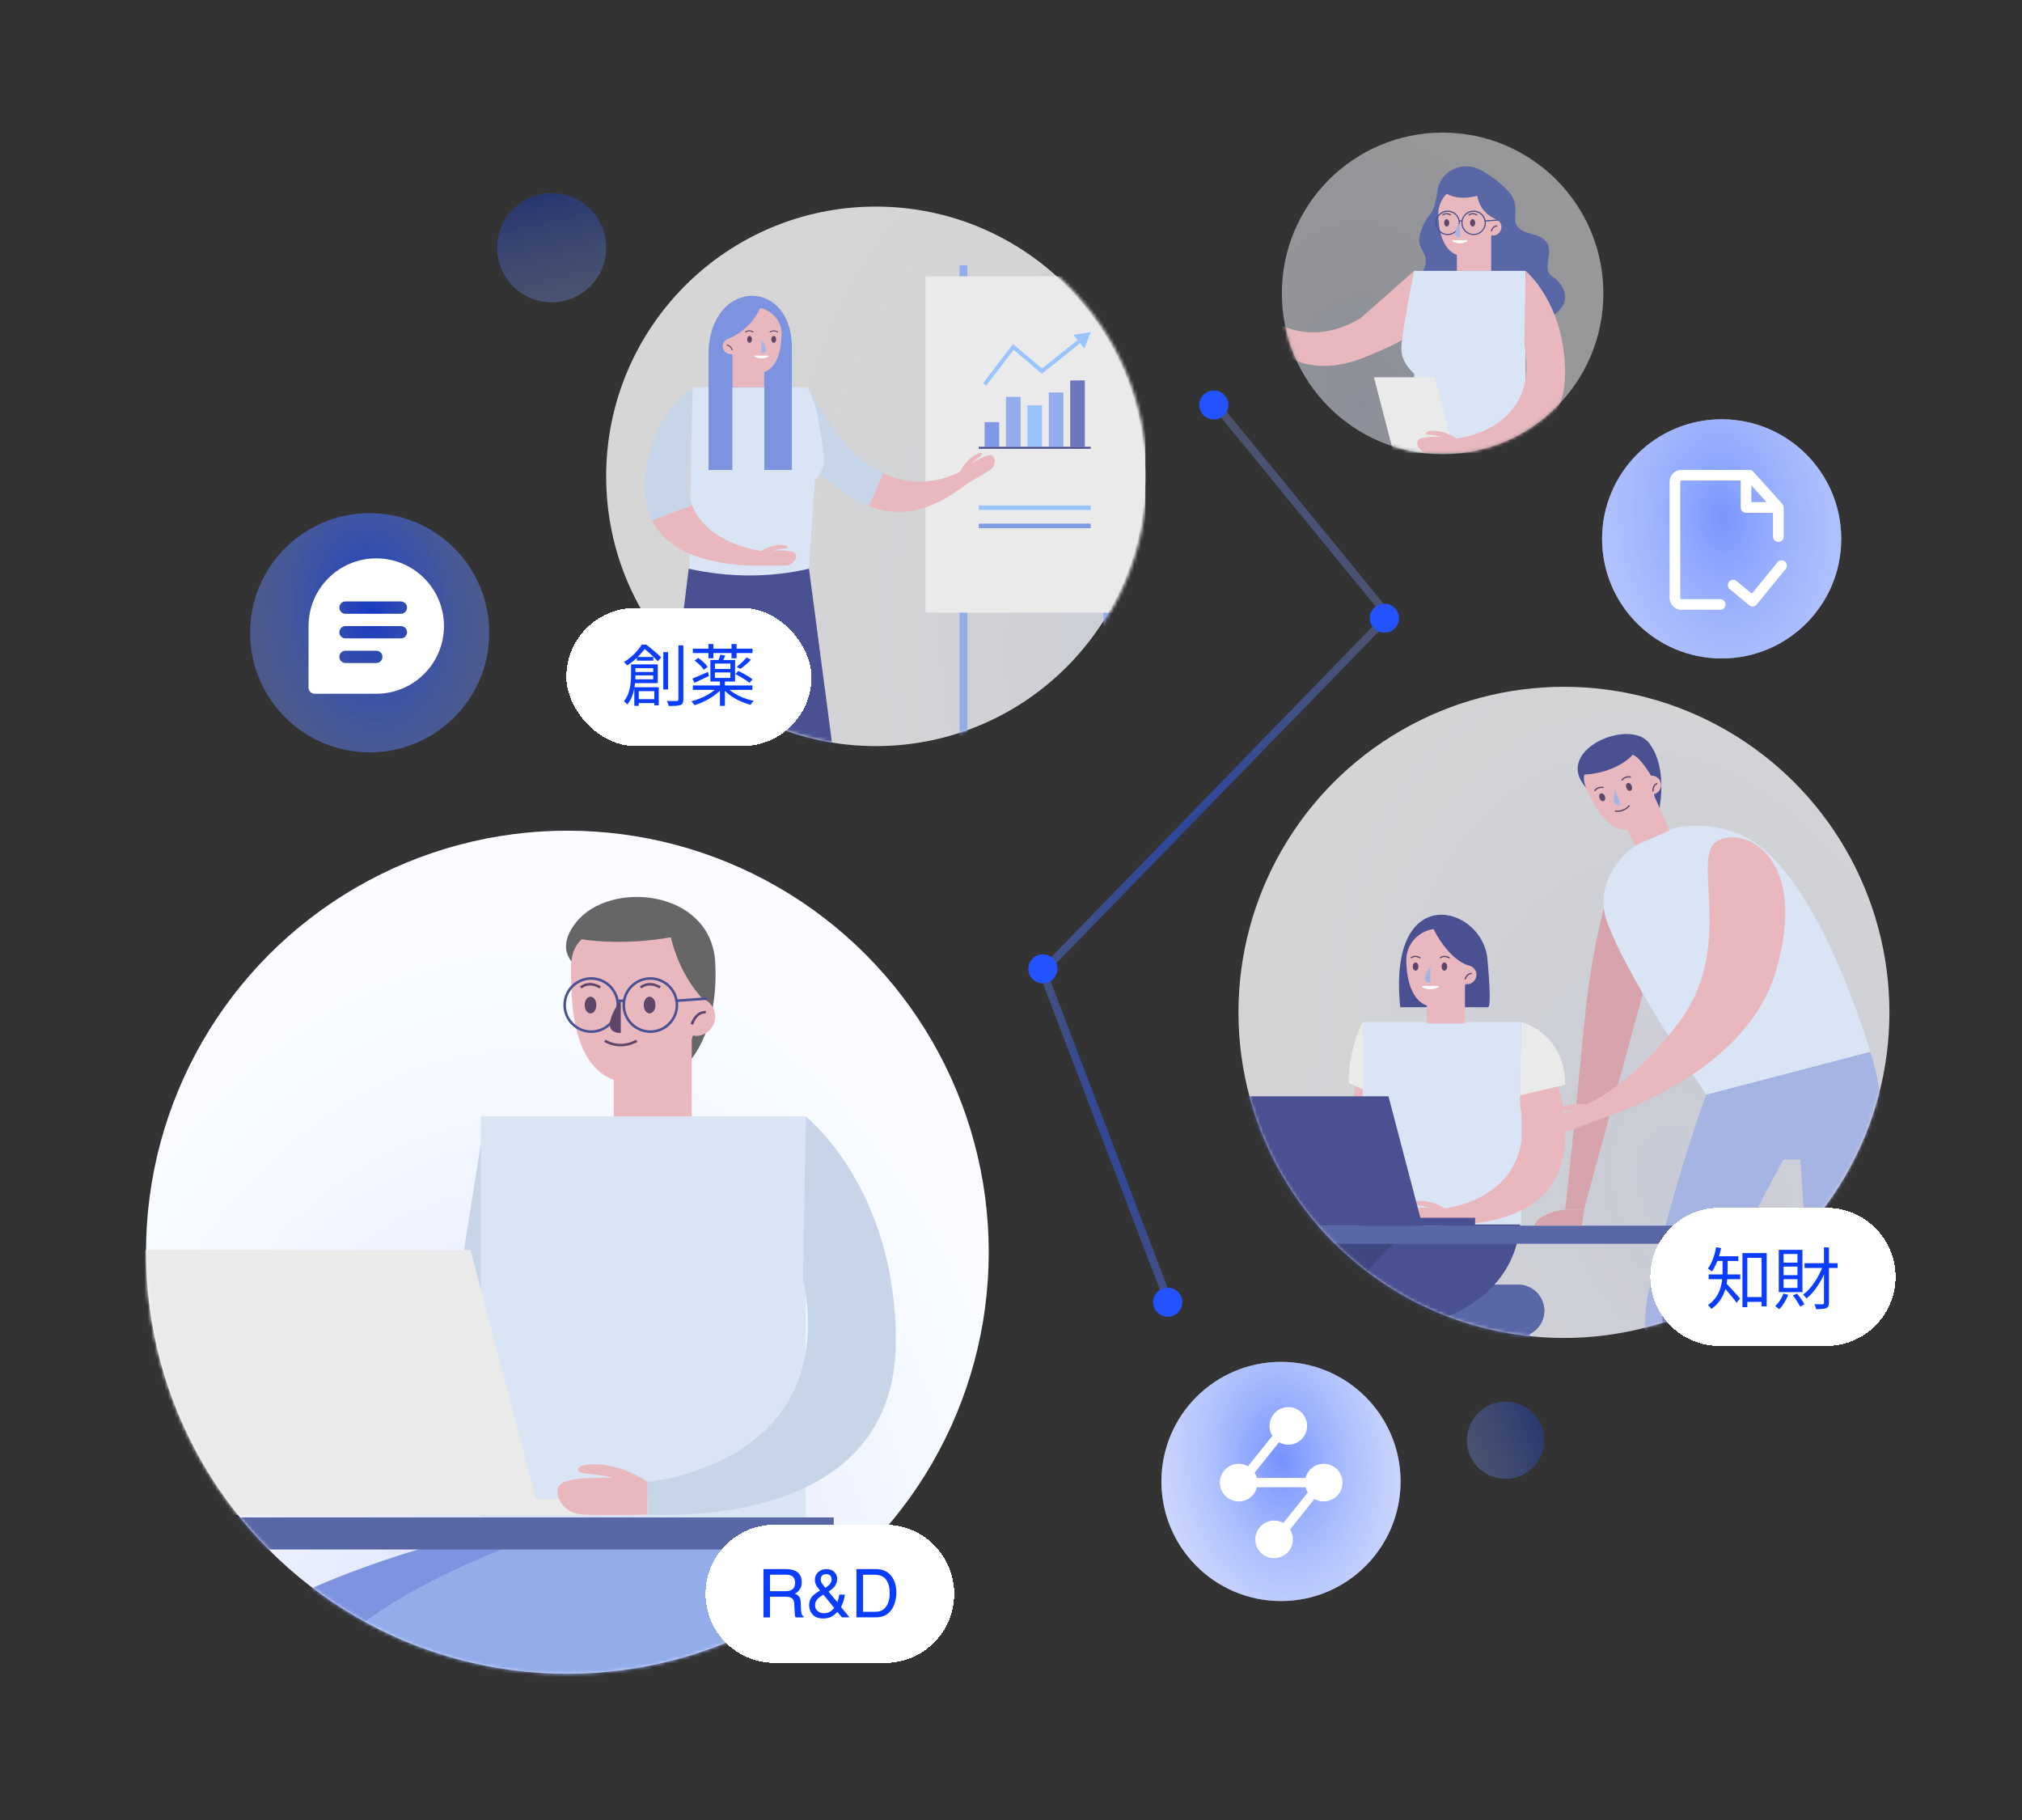 <?xml version="1.0" encoding="UTF-8"?><svg id="_图层_1" xmlns="http://www.w3.org/2000/svg" xmlns:xlink="http://www.w3.org/1999/xlink" viewBox="0 0 601 541"><rect x="0" y="0" width="601" height="541" fill="#333333" stroke="none"/><defs><style>.cls-1,.cls-2,.cls-3,.cls-4,.cls-5,.cls-6,.cls-7,.cls-8,.cls-9,.cls-10,.cls-11{fill:none;}.cls-12{mask:url(#mask);}.cls-13{fill:url(#_未命名的渐变_5);}.cls-14{fill:url(#_未命名的渐变_4);}.cls-15{fill:url(#_未命名的渐变_6);}.cls-16{fill:url(#_未命名的渐变_2);fill-opacity:.38;}.cls-17{fill:url(#_未命名的渐变_7);fill-opacity:.5;}.cls-18{fill:url(#_未命名的渐变_11);fill-opacity:.3;}.cls-19{fill:url(#_未命名的渐变_10);fill-opacity:.68;}.cls-20{fill:#eaeaea;}.cls-21{fill:url(#_未命名的渐变_8);}.cls-21,.cls-22{fill-opacity:.2;}.cls-22{fill:url(#_未命名的渐变_3);}.cls-2,.cls-3,.cls-23,.cls-24,.cls-25{stroke-linecap:round;}.cls-2,.cls-3,.cls-5,.cls-6,.cls-7,.cls-8,.cls-9,.cls-10,.cls-11{stroke-miterlimit:10;}.cls-2,.cls-3,.cls-9,.cls-11{stroke:#495193;}.cls-2,.cls-24,.cls-7,.cls-11{stroke-width:.35px;}.cls-26{fill:#3e477f;}.cls-27{fill:rgba(35,82,255,.14);}.cls-28{fill:#0a3dff;}.cls-3,.cls-5,.cls-9{stroke-width:.76px;}.cls-29{fill:rgba(35,82,255,.31);}.cls-30{fill:rgba(35,82,255,.29);}.cls-31{fill:#2352ff;}.cls-32{fill:#d9d9d9;}.cls-33{fill:#9ac5fc;}.cls-23,.cls-24,.cls-25{stroke:#fff;stroke-linejoin:round;}.cls-23,.cls-24,.cls-25,.cls-34{fill:#fff;}.cls-23,.cls-8{stroke-width:.3px;}.cls-25,.cls-6{stroke-width:.38px;}.cls-35{fill:#8099e3;}.cls-36{fill:#a6b4e4;}.cls-37{mask:url(#mask-2);}.cls-38{mask:url(#mask-3);}.cls-39{mask:url(#mask-1);}.cls-4{stroke:url(#_未命名的渐变_9);stroke-width:2.36px;}.cls-40{fill:#e9b8bf;}.cls-41{fill:#4970fd;}.cls-42{fill:#666;}.cls-43{fill:#d7a4ae;}.cls-44{fill:#c6d6e8;}.cls-45{fill:#6e76ba;}.cls-46{fill:url(#_未命名的渐变);fill-opacity:.17;}.cls-47{opacity:.8;}.cls-48{opacity:.7;}.cls-49{opacity:.5;}.cls-50{opacity:.3;}.cls-5,.cls-6,.cls-7,.cls-8{stroke:#5d4669;}.cls-51{fill:#7d93e0;}.cls-52{fill:#495193;}.cls-53{fill:#93acea;}.cls-54{fill:#5d4669;}.cls-55{fill:#d9e5f5;}.cls-10{stroke:#9ac5fc;stroke-width:1.19px;}.cls-56{fill:#5a67a7;}</style><radialGradient id="_未命名的渐变" cx="-407.8" cy="623.27" fx="-407.8" fy="623.27" r="1" gradientTransform="translate(121256.03 -67213.55) rotate(-80.64) scale(253.92 -174.04) skewX(6.14)" gradientUnits="userSpaceOnUse"><stop offset="0" stop-color="#0a3dff"/><stop offset="1" stop-color="#cee7ff" stop-opacity=".57"/></radialGradient><radialGradient id="_未命名的渐变_2" cx="-407.8" cy="623.27" fx="-407.8" fy="623.27" r="1" gradientTransform="translate(121256.03 -67213.55) rotate(-80.64) scale(253.92 -174.04) skewX(6.14)" gradientUnits="userSpaceOnUse"><stop offset="0" stop-color="#cee7ff" stop-opacity=".57"/><stop offset="1" stop-color="#0a3dff"/></radialGradient><mask id="mask" x="9.41" y="246.88" width="284.48" height="413.45" maskUnits="userSpaceOnUse"><g id="mask0_1318_520"><ellipse class="cls-34" cx="168.64" cy="372.15" rx="125.24" ry="125.27"/><ellipse class="cls-16" cx="168.64" cy="372.15" rx="125.24" ry="125.27"/><ellipse class="cls-1" cx="168.64" cy="372.15" rx="125.24" ry="125.27"/></g></mask><radialGradient id="_未命名的渐变_3" cx="-408.09" cy="624.71" fx="-408.09" fy="624.71" r="1" gradientTransform="translate(242823.07 -232012.71) rotate(-95.24) scale(613.42 -420.45) skewX(6.14)" gradientUnits="userSpaceOnUse"><stop offset="0" stop-color="#0a3dff" stop-opacity=".36"/><stop offset=".41" stop-color="#f1f6ef" stop-opacity="0"/></radialGradient><mask id="mask-1" x="180.65" y="61.4" width="160.31" height="238.04" maskUnits="userSpaceOnUse"><g id="mask1_1318_520"><ellipse class="cls-34" cx="260.81" cy="141.57" rx="80.15" ry="80.17"/></g></mask><linearGradient id="_未命名的渐变_4" x1="160.46" y1="484.41" x2="170.74" y2="439.39" gradientTransform="translate(0 542.66) scale(1 -1)" gradientUnits="userSpaceOnUse"><stop offset="0" stop-color="#0a3dff"/><stop offset="1" stop-color="#cee7ff" stop-opacity=".57"/></linearGradient><linearGradient id="_未命名的渐变_5" x1="117.58" y1="617.44" x2="131.54" y2="583.75" gradientTransform="translate(-158.13 305.57) rotate(90) scale(1 -1)" gradientUnits="userSpaceOnUse"><stop offset="0" stop-color="#0a3dff"/><stop offset="1" stop-color="#cee7ff" stop-opacity=".57"/></linearGradient><radialGradient id="_未命名的渐变_6" cx="-408.05" cy="623.21" fx="-408.05" fy="623.21" r="1" gradientTransform="translate(105509.7 -81050.9) rotate(-89.02) scale(243.46 -166.87) skewX(6.14)" gradientUnits="userSpaceOnUse"><stop offset="0" stop-color="#0a3dff"/><stop offset=".41" stop-color="#f1f6ef" stop-opacity="0"/></radialGradient><radialGradient id="_未命名的渐变_7" cx="-408.05" cy="623.21" fx="-408.05" fy="623.21" r="1" gradientTransform="translate(105911.54 -81078.79) rotate(-89.02) scale(243.46 -166.87) skewX(6.14)" gradientUnits="userSpaceOnUse"><stop offset="0" stop-color="#0a3dff" stop-opacity=".74"/><stop offset=".41" stop-color="#f1f6ef" stop-opacity="0"/></radialGradient><radialGradient id="_未命名的渐变_8" cx="-408.04" cy="624.85" fx="-408.04" fy="624.85" r="1" gradientTransform="translate(308630.37 -253314.23) rotate(-90.95) scale(729.19 -499.8) skewX(6.14)" gradientUnits="userSpaceOnUse"><stop offset="0" stop-color="#0a3dff" stop-opacity=".36"/><stop offset=".41" stop-color="#f1f6ef" stop-opacity="0"/></radialGradient><mask id="mask-2" x="318.9" y="204.12" width="242.57" height="261.53" maskUnits="userSpaceOnUse"><g id="mask2_1318_520"><ellipse class="cls-32" cx="464.73" cy="300.88" rx="96.74" ry="96.76"/></g></mask><radialGradient id="_未命名的渐变_9" cx="-407.59" cy="622.53" fx="-407.59" fy="622.53" r="1" gradientTransform="translate(114642.23 -112560.6) rotate(-75.56) scale(410.35 -132.59) skewX(6.58)" gradientUnits="userSpaceOnUse"><stop offset="0" stop-color="#0a3dff" stop-opacity=".6"/><stop offset=".8" stop-color="#f1f6ef" stop-opacity="0"/></radialGradient><radialGradient id="_未命名的渐变_10" cx="-408.05" cy="623.21" fx="-408.05" fy="623.21" r="1" gradientTransform="translate(105780.57 -80798.65) rotate(-89.02) scale(243.46 -166.87) skewX(6.14)" gradientUnits="userSpaceOnUse"><stop offset="0" stop-color="#0a3dff" stop-opacity=".74"/><stop offset=".41" stop-color="#f1f6ef" stop-opacity="0"/></radialGradient><radialGradient id="_未命名的渐变_11" cx="-407.93" cy="623.97" fx="-407.93" fy="623.97" r="1" gradientTransform="translate(165222.61 -104837.89) rotate(-83.94) scale(357.31 -244.91) skewX(6.14)" gradientUnits="userSpaceOnUse"><stop offset="0" stop-color="#0a3dff" stop-opacity=".36"/><stop offset=".41" stop-color="#f1f6ef" stop-opacity="0"/></radialGradient><mask id="mask-3" x="369.45" y="39.41" width="107.12" height="95.58" maskUnits="userSpaceOnUse"><g id="mask3_1318_520"><ellipse class="cls-34" cx="428.79" cy="87.2" rx="47.78" ry="47.79"/></g></mask></defs><ellipse class="cls-34" cx="168.64" cy="372.15" rx="125.24" ry="125.27"/><ellipse class="cls-46" cx="168.64" cy="372.15" rx="125.24" ry="125.27"/><g class="cls-12"><path class="cls-42" d="M204.07,316.33s9.67-8.53,8.52-30.25c-1.15-21.72-31.2-24.66-41.29-12.04-10.08,12.62,7.95,17.41,7.95,17.41,0,0,27.14.84,24.82,24.88Z"/><path class="cls-56" d="M140.95,522.28h84.49c8.73,0,15.87-7.14,15.87-15.87s-7.14-15.87-15.87-15.87h-84.49c-8.73,0-15.87,7.14-15.87,15.87s7.14,15.87,15.87,15.87Z"/><path class="cls-51" d="M144.76,455.14s-70.58,14.61-95.73,47.06c-25.15,32.46-6.49,151.74-6.49,151.74h11.36l26.77-133.88s123.31-6.49,128.17-64.92h-64.09Z"/><path class="cls-53" d="M164.06,455.14s-77.88,23.53-79.5,61.67c-1.62,38.14,104.65,120.09,104.65,120.09l8.92-8.93-68.96-104.67s111.14-23.53,110.33-68.16h-75.44Z"/><path class="cls-44" d="M143.85,334.17l-5.27,32.96c-1.4,8.75-1.99,17.61-2.71,26.45-3.85,47.76-54.47,44.27-54.47,44.27l-1.36,9.55c27.93,5.59,73.85,5.92,80.52-40.69,6.66-46.61-16.71-72.54-16.71-72.54Z"/><path class="cls-55" d="M239.51,331.8h-96.6v123.34h96.6v-123.34Z"/><path class="cls-44" d="M239.51,331.8l-.82,48.24c11.24,55.43-46.24,60.37-46.24,60.37v9.79c28.39.88,73.82-6.14,73.82-51.74s-26.76-66.65-26.76-66.65Z"/><path class="cls-56" d="M9.41,460.51h238.4v-9.54H9.41v9.54Z"/><path class="cls-45" d="M237.74,660.33h8.94v-200.44h-8.94v200.44Z"/><path class="cls-20" d="M39.75,450.27h152.87v-4.8H39.75v4.8Z"/><path class="cls-20" d="M18.01,371.48h121.84l20.69,78.79H38.71l-20.7-78.79Z"/><path class="cls-40" d="M205.61,331.8h-23.18v-42.42l23.18,3.39v39.02Z"/><path class="cls-40" d="M172.93,279.13c3.6.71,14.56,1.58,26.46-.58,2.81,11.8,9.39,18.2,9.39,18.2,2.21.8,3.8,2.88,3.8,5.36,0,3.18-2.58,5.76-5.76,5.76-.29,0-.53-.12-.8-.16-3.02,7.96-8.33,14.21-17.69,14.21-14.54,0-18.14-15.02-18.49-28.24-.15-5.76-.87-10.95,3.09-14.55Z"/><path class="cls-54" d="M194.82,298.7c0,1.37-.78,2.49-1.74,2.49s-1.74-1.12-1.74-2.49.78-2.49,1.74-2.49,1.74,1.12,1.74,2.49Z"/><path class="cls-54" d="M177.26,298.7c0,1.37-.78,2.49-1.74,2.49s-1.74-1.12-1.74-2.49.78-2.49,1.74-2.49,1.74,1.12,1.74,2.49Z"/><path class="cls-5" d="M189.26,309.31s-4.47,2.9-9.49,0"/><path class="cls-5" d="M196.2,293.48s-2.96-2.17-5.79,0"/><path class="cls-5" d="M178.41,293.48s-2.96-2.17-5.79,0"/><path class="cls-5" d="M209.8,300.84s-2.74-.48-4.16,3.58"/><path class="cls-9" d="M167.83,298.7c0,4.36,3.54,7.9,7.9,7.9s7.9-3.54,7.9-7.9-3.54-7.9-7.9-7.9c-4.37,0-7.9,3.54-7.9,7.9Z"/><path class="cls-9" d="M185.4,298.7c0,4.36,3.54,7.9,7.9,7.9s7.9-3.54,7.9-7.9-3.54-7.9-7.9-7.9c-4.36,0-7.9,3.54-7.9,7.9Z"/><path class="cls-54" d="M184.52,297.13s-7.32,9.87,0,9.87v-9.87Z"/><path class="cls-9" d="M183.48,297.43h1.92"/><path class="cls-3" d="M201.09,297.43l8.71-.64"/><path class="cls-40" d="M192.45,440.4s-6.72-4.74-14.37-5.18c-7.65-.44-7.04,2.37-4.93,2.59,2.11.23,6.82.66,8.96,1.46,0,0-9.84-.55-14.32,1.13-4.49,1.68-1.32,9.39,5.28,9.72,6.6.33,19.39.02,19.39.02v-9.73h0Z"/></g><g class="cls-47"><ellipse class="cls-34" cx="260.32" cy="141.57" rx="80.15" ry="80.17"/><ellipse class="cls-22" cx="260.32" cy="141.57" rx="80.15" ry="80.17"/></g><g class="cls-39"><path class="cls-51" d="M235.34,143.22v-38.58c.98-22.3-24.15-22.32-24.73,0v38.58c6,0-13.24,0,24.73,0Z"/><path class="cls-40" d="M240.46,169.03l6.2,126.46-5.48-.04-17.77-96.75-15.8,96.75h-4.65s-2.59-89.86,1.75-126.42h35.75Z"/><path class="cls-53" d="M328.01,299.44h2.32V78.82h-2.32v220.61Z"/><path class="cls-53" d="M285.22,299.44h2.32V78.82h-2.32v220.61Z"/><path class="cls-20" d="M340.45,82.12h-65.37v99.96h65.37v-99.96Z"/><path class="cls-33" d="M324.19,150.22h-33.28v1.35h33.28v-1.35Z"/><path class="cls-35" d="M324.19,155.63h-33.28v1.35h33.28v-1.35Z"/><path class="cls-45" d="M322.44,113.06h-4.34v19.73h4.34v-19.73Z"/><path class="cls-53" d="M316.08,116.63h-4.33v16.16h4.33v-16.16Z"/><path class="cls-53" d="M303.35,117.95h-4.34v14.84h4.34v-14.84Z"/><path class="cls-35" d="M296.99,125.45h-4.34v7.34h4.34v-7.34Z"/><path class="cls-33" d="M309.72,120.43h-4.34v12.36h4.34v-12.36Z"/><path class="cls-52" d="M324.19,132.79h-33.28v.59h33.28v-.59Z"/><path class="cls-10" d="M292.65,114.27l8.53-11.18,8.53,7.22,11.56-9.26"/><path class="cls-33" d="M322.3,103.56l1.88-4.83-5.13.78,3.24,4.05Z"/><path class="cls-44" d="M240.01,115.05c9.09,15.52,13.65,21.22,22.54,25.59l-4.29,9.82c-9.13-3.47-20.71-15.13-21.94-18.18l3.68-17.23Z"/><path class="cls-40" d="M287.41,139.06l2.27,2.88c-8.17,6.84-18.71,13.35-31.42,8.52l4.29-9.82c13.13,6.46,24.86-1.59,24.86-1.59Z"/><path class="cls-55" d="M204.85,171.92l.96-56.87h34.2l2.51,5.94c1.04,5.5,2.39,13.18,2.39,15.65,0,2.74-1.66,4.94-2.71,6.06l-2,30.06-35.36-.85Z"/><path class="cls-44" d="M191.68,144.91c0-20.43,14.26-29.86,14.26-29.86l-.91,21.61c-1.22,5.55-.76,9.97.66,13.5l-11.89,4.52c-1.35-2.71-2.13-5.94-2.13-9.78Z"/><path class="cls-40" d="M205.69,150.16c4.95,12.28,21.73,13.74,21.73,13.74v4.18c-11.16.32-27.77-1.69-33.61-13.41l11.89-4.52Z"/><path class="cls-51" d="M235.37,105.19h-8.2v34.49h8.2v-34.49Z"/><path class="cls-40" d="M217.66,115.05h9.48v-17.36l-9.48,4.89v12.47Z"/><path class="cls-51" d="M217.67,105.19h-7.06v34.49h7.06v-34.49Z"/><path class="cls-40" d="M216.37,100.7s6.55-2.2,9.56-9.14c3.69.73,6.48,3.99,6.38,7.88-.14,5.41-1.61,11.56-7.57,11.56-3.83,0-6.01-2.56-7.24-5.82-.11.02-.21.07-.33.07-1.3,0-2.36-1.06-2.36-2.36,0-1.02.65-1.87,1.56-2.19Z"/><path class="cls-54" d="M222.08,100.86c0,.56.32,1.02.71,1.02s.71-.46.71-1.02-.32-1.02-.71-1.02-.71.46-.71,1.02Z"/><path class="cls-54" d="M229.27,100.86c0,.56.32,1.02.71,1.02s.71-.46.71-1.02-.32-1.02-.71-1.02-.71.46-.71,1.02Z"/><path class="cls-23" d="M228.24,105.84c-2.06,1.19-3.89,0-3.89,0h3.89Z"/><path class="cls-8" d="M221.52,98.72s1.21-.89,2.37,0"/><path class="cls-8" d="M228.8,98.72s1.21-.89,2.37,0"/><path class="cls-36" d="M226.3,100.86s3,4.04,0,4.04v-4.04Z"/><path class="cls-8" d="M215.95,102.59s1.12-.2,1.7,1.46"/><path class="cls-40" d="M285.3,140.33s1.4-3.06,4.02-4.79c2.62-1.73,2.98-.61,2.28-.1-.7.51-2.28,1.64-2.87,2.36,0,0,3.37-2.22,5.3-2.54,1.93-.33,2.39,3.05.13,4.52-2.27,1.47-6.86,3.99-6.86,3.99l-2-3.44Z"/><path class="cls-40" d="M225.69,164.08s2.75-1.94,5.88-2.12c3.13-.18,2.88.97,2.02,1.06-.86.09-2.79.27-3.66.6,0,0,4.02-.22,5.86.46,1.84.69.54,3.84-2.16,3.98-2.7.13-7.93,0-7.93,0v-3.98Z"/><path class="cls-52" d="M204.71,169.03l-8.41,67.98c18.01,4.78,35.74,4.95,53.14,0l-8.98-67.98c-11.79,2.69-23.71,2.63-35.75,0Z"/></g><g class="cls-50"><circle class="cls-41" cx="163.98" cy="73.64" r="16.19"/><circle class="cls-14" cx="163.98" cy="73.64" r="16.19"/></g><g class="cls-50"><circle class="cls-41" cx="447.48" cy="428.05" r="11.45"/><circle class="cls-13" cx="447.48" cy="428.05" r="11.45"/></g><g class="cls-48"><ellipse class="cls-30" cx="109.88" cy="188.05" rx="35.54" ry="35.54"/><ellipse class="cls-15" cx="109.88" cy="188.05" rx="35.54" ry="35.54"/></g><path class="cls-34" d="M111.84,165.94c11.11,0,20.12,9.01,20.12,20.12s-9.01,20.12-20.12,20.13h-18.3c-1.01,0-1.83-.82-1.83-1.83v-18.3c0-11.11,9.01-20.12,20.12-20.12ZM102.69,193.39c-1.01,0-1.83.82-1.83,1.83s.82,1.83,1.83,1.83h9.15c1.01,0,1.83-.82,1.83-1.83s-.82-1.83-1.83-1.83h-9.15ZM102.69,186.07c-1.01,0-1.83.82-1.83,1.83s.82,1.83,1.83,1.83h16.47c1.01,0,1.83-.82,1.83-1.83s-.82-1.83-1.83-1.83h-16.47ZM102.69,178.75c-1.01,0-1.83.82-1.83,1.83,0,1.01.82,1.83,1.83,1.83h16.47c1.01,0,1.83-.82,1.83-1.83s-.82-1.83-1.83-1.83h-16.47Z"/><ellipse class="cls-34" cx="511.73" cy="160.15" rx="35.54" ry="35.54"/><ellipse class="cls-29" cx="511.73" cy="160.15" rx="35.54" ry="35.54"/><ellipse class="cls-17" cx="511.73" cy="160.15" rx="35.54" ry="35.54"/><path class="cls-34" d="M519.94,139.62c.45,0,.87.19,1.17.52l8.64,9.61s.01.02.02.02c.02.02.03.04.05.06.02.02.04.04.05.07.01.01.02.03.03.05.02.03.04.06.05.09,0,.01.01.02.02.04.02.03.03.06.04.09,0,.02.02.04.03.06,0,.02.02.05.03.07,0,.02.02.05.03.07,0,.03.01.06.02.09,0,.02,0,.04.01.05.02.1.03.2.03.31v8.65c0,.87-.71,1.58-1.58,1.58s-1.58-.7-1.58-1.58v-7.07h-8.03c-.87,0-1.58-.71-1.58-1.58v-8.03h-17.63c-.19,0-.34.15-.34.35v34.58c0,.19.16.35.34.35h11.53c.87,0,1.58.71,1.58,1.58s-.71,1.58-1.58,1.58h-11.53c-1.93,0-3.5-1.57-3.5-3.5v-34.58c0-1.93,1.57-3.5,3.5-3.5h20.17ZM528.33,167.1c.55-.67,1.54-.77,2.22-.22.67.55.77,1.55.22,2.22l-8.64,10.57c-.27.33-.65.53-1.07.57-.42.04-.84-.09-1.16-.36l-5.76-4.8c-.67-.56-.76-1.55-.2-2.22.56-.67,1.55-.76,2.22-.2l4.54,3.79,7.64-9.34ZM520.56,149.23h4.49l-4.49-4.99v4.99Z"/><g class="cls-47"><ellipse class="cls-34" cx="464.85" cy="300.88" rx="96.74" ry="96.76"/><ellipse class="cls-21" cx="464.85" cy="300.88" rx="96.74" ry="96.76"/></g><g class="cls-37"><path class="cls-52" d="M442.13,285.28c.11,1.43,1.34,14.07.14,14.07h-26.07c-3.95-38.16,24.72-30.29,25.94-14.07Z"/><path class="cls-52" d="M492.87,241.99s3.43-13.27-2.77-21.22c-6.2-7.95-31.86,3.58-16.16,15.6,15.7,12.02,18.93,5.62,18.93,5.62Z"/><path class="cls-45" d="M450.3,465.65h4.36v-76.12h-4.36v76.12Z"/><path class="cls-45" d="M407.82,465.65h4.36v-76.12h-4.36v76.12Z"/><path class="cls-45" d="M410.07,397.28h41.21c4.26,0,7.74-3.49,7.74-7.74s-3.48-7.74-7.74-7.74h-41.21c-4.26,0-7.74,3.48-7.74,7.74s3.48,7.74,7.74,7.74Z"/><path class="cls-45" d="M450.3,465.65h4.36v-76.12h-4.36v76.12Z"/><path class="cls-45" d="M407.82,465.65h4.36v-76.12h-4.36v76.12Z"/><path class="cls-56" d="M410.07,397.28h41.21c4.26,0,7.74-3.49,7.74-7.74s-3.48-7.74-7.74-7.74h-41.21c-4.26,0-7.74,3.48-7.74,7.74s3.48,7.74,7.74,7.74Z"/><path class="cls-40" d="M405.51,304.96l-2.49,16.19c-.66,4.3-.93,8.65-1.25,12.99-1.76,23.47-26.44,21.62-26.44,21.62l-.64,4.69c13.63,2.82,36.01,3.09,39.15-19.8,3.13-22.89-8.32-35.7-8.32-35.7Z"/><path class="cls-26" d="M405.95,363.92s-34.43,7.13-46.7,22.96c-12.27,15.83-3.17,74.02-3.17,74.02h5.54l13.06-65.31s60.15-3.17,62.52-31.67h-31.26Z"/><path class="cls-55" d="M452.17,303.76h-47.12v60.16h47.12v-60.16Z"/><path class="cls-40" d="M452.17,303.76l-.4,24.5c5.49,28.15-22.56,30.89-22.56,30.89v4.74c13.85.45,36.01-3.12,36.01-26.28s-13.06-33.85-13.06-33.85Z"/><path class="cls-52" d="M420.55,363.92s-9.28,7.13-21.54,22.96c-12.27,15.83-3.17,74.02-3.17,74.02h5.54l13.06-65.31s35-3.17,37.37-31.67h-31.26Z"/><path class="cls-43" d="M481.13,256.01s-7.21,16.22-10.32,48.82c-3.1,32.6-5.59,54.65-5.59,54.65h5.59l22.36-81.99-12.04-21.49Z"/><path class="cls-36" d="M555.89,312.58s9.32,24.85,2.79,74.22c-6.52,49.38-9.84,74.09-9.84,74.09h-5.68l-8.07-116.33h-4.97s-23.6,42.55-25.46,55.9c-1.86,13.35,4.5,60.43,4.5,60.43h-4.76s-20.54-51.11-14.33-77.2c8.52-35.78,17.08-58.38,17.08-58.38l48.75-12.73Z"/><path class="cls-55" d="M555.89,312.58s-16.15-56.21-39.43-64.91c-23.29-8.7-44.09,9.42-39.12,25.21,4.97,15.79,29.81,52.43,29.81,52.43l48.75-12.73Z"/><path class="cls-40" d="M471.44,333.84s46.88-12.02,56.51-45.52c9.62-33.5-9.01-42.82-17.39-38.47-8.38,4.35,5.59,31.42-11.49,53.91-17.08,22.49-29.49,24.97-29.49,24.97l1.86,5.11Z"/><path class="cls-56" d="M318.9,369.65h179.59v-5.39h-179.59v5.39Z"/><path class="cls-45" d="M494.13,465.65h4.36v-96h-4.36v96Z"/><path class="cls-40" d="M430.08,359.46s-3.27-2.32-7-2.55c-3.73-.23-3.44,1.14-2.41,1.26,1.03.11,3.33.33,4.37.73,0,0-4.8-.28-6.99.53-2.19.81-.66,4.58,2.56,4.75,3.22.17,9.45.04,9.45.04l.02-4.75Z"/><path class="cls-40" d="M472.7,328.5s-3.89-.99-7.45.14c-3.57,1.13-2.8,2.3-1.8,2.04,1-.26,3.23-.88,4.34-.89,0,0-4.58,1.46-6.33,3.01-1.75,1.55,1.03,4.51,4.1,3.51,3.06-1,8.84-3.36,8.84-3.36l-1.69-4.44Z"/><path class="cls-52" d="M363.87,364.26h74.57v-2.34h-74.57v2.34Z"/><path class="cls-52" d="M353.27,325.82h59.43l10.09,38.44h-59.43l-10.09-38.44Z"/><path class="cls-20" d="M452.17,303.76s13.06,3.2,13.06,18.63l-13.46,3.14.4-21.77Z"/><path class="cls-20" d="M405.05,303.76v19.98s-4-1.72-4.18-1.9c0-10.73,4.18-18.08,4.18-18.08Z"/><path class="cls-40" d="M435.43,304.18h-11.3v-20.69l11.3,3.78v16.91Z"/><path class="cls-40" d="M487.85,227.89l-10.33,4.58,8.38,18.92,10.33-4.58-8.38-18.92Z"/><path class="cls-40" d="M485.3,224.28c2.55,1.12,5.43,6.26,5.43,6.26,1.15-.08,2.26.53,2.76,1.64.63,1.42-.01,3.08-1.43,3.71-.13.06-.26.05-.39.09.23,4.15-.91,7.99-5.08,9.84-6.48,2.88-11.06-3.11-13.83-8.94-1.06-2.24-2.5-4.49-1.79-6.67,7.96-.44,13.04-4.26,14.33-5.92Z"/><path class="cls-54" d="M485,233.56c.24.63.08,1.27-.35,1.44-.44.17-.99-.2-1.23-.83-.24-.63-.08-1.27.35-1.44.44-.17.99.2,1.23.83Z"/><path class="cls-54" d="M477.01,236.64c.24.63.08,1.27-.35,1.44-.44.17-.99-.2-1.23-.83-.24-.63-.08-1.27.36-1.44.44-.17.99.2,1.23.83Z"/><path class="cls-6" d="M484.33,239.37s-1.53,2.1-4.32,1.67"/><path class="cls-6" d="M484.72,230.94s-1.73-.47-2.64,1.01"/><path class="cls-6" d="M476.62,234.06s-1.73-.47-2.64,1.01"/><path class="cls-36" d="M480.04,234.66s-1.61,5.77,1.73,4.49l-1.73-4.49Z"/><path class="cls-6" d="M492.57,232.87s-1.33.26-1.27,2.36"/><path class="cls-40" d="M426.07,276.11c5.28,10.18,10.92,10.96,10.92,10.96,1.08.39,1.85,1.4,1.85,2.62,0,1.55-1.26,2.81-2.81,2.81-.14,0-.26-.06-.39-.08-1.47,3.88-4.07,6.93-8.63,6.93-7.09,0-8.85-7.33-9.02-13.77-.12-4.8,3.46-8.8,8.08-9.47Z"/><path class="cls-54" d="M430.17,287.26c0,.67-.38,1.21-.85,1.21s-.85-.54-.85-1.21.38-1.21.85-1.21.85.54.85,1.21Z"/><path class="cls-54" d="M421.6,287.26c0,.67-.38,1.21-.85,1.21s-.85-.54-.85-1.21.38-1.21.85-1.21.85.54.85,1.21Z"/><path class="cls-25" d="M422.83,293.2c2.45,1.41,4.63,0,4.63,0h-4.63Z"/><path class="cls-6" d="M430.85,284.71s-1.44-1.06-2.83,0"/><path class="cls-6" d="M422.17,284.71s-1.44-1.06-2.82,0"/><path class="cls-36" d="M425.14,287.26s-3.57,4.81,0,4.81v-4.81Z"/><path class="cls-6" d="M437.48,289.32s-1.33-.23-2.03,1.74"/><path class="cls-43" d="M470.82,359.48l-.59,4.78h-14.18s.69-3.68,9.18-4.78"/></g><path class="cls-4" d="M360.8,119.58l51.88,63.45-102.77,105.73,37.54,98.3"/><ellipse class="cls-31" cx="360.76" cy="120.36" rx="4.3" ry="4.34" transform="translate(222.7 474.72) rotate(-87.16)"/><ellipse class="cls-31" cx="411.45" cy="183.71" rx="4.3" ry="4.34" transform="translate(207.62 585.57) rotate(-87.16)"/><ellipse class="cls-31" cx="309.95" cy="287.92" rx="4.3" ry="4.34" transform="translate(7.05 583.24) rotate(-87.16)"/><ellipse class="cls-31" cx="347.05" cy="386.99" rx="4.3" ry="4.34" transform="translate(-56.63 714.47) rotate(-87.16)"/><path class="cls-34" d="M511.06,358.94h31.82c11.34,0,20.54,9.19,20.54,20.54h0c0,11.34-9.19,20.54-20.54,20.54h-31.82c-11.34,0-20.54-9.19-20.54-20.54h0c0-11.34,9.19-20.54,20.54-20.54Z" shape-rendering="crispEdges"/><path class="cls-28" d="M518.54,385.49h5.92v1.42h-5.92v-1.42ZM517.9,372.41h7.22v15.86h-1.52v-14.44h-4.24v14.66h-1.46v-16.08ZM512,374.05h1.5v4c0,.85-.06,1.77-.18,2.74-.11.96-.33,1.93-.68,2.92-.33.97-.82,1.92-1.46,2.84-.63.91-1.46,1.73-2.5,2.46-.05-.09-.15-.21-.28-.36-.13-.15-.27-.29-.4-.44-.13-.15-.25-.25-.36-.32.97-.69,1.75-1.45,2.32-2.26.59-.81,1.02-1.65,1.3-2.52.29-.88.49-1.75.58-2.62.11-.87.16-1.69.16-2.46v-3.98ZM509.94,373.35h6.74v1.4h-6.74v-1.4ZM507.86,378.75h9.4v1.44h-9.4v-1.44ZM513.02,381.37c.16.15.38.37.66.68.29.29.61.63.96,1.02.35.37.69.75,1.04,1.14.35.37.65.71.92,1.02.27.31.47.53.6.68l-1.02,1.28c-.17-.25-.39-.55-.66-.88-.27-.35-.56-.71-.88-1.1-.32-.4-.64-.79-.96-1.16-.32-.39-.62-.73-.9-1.04-.27-.32-.49-.58-.68-.78l.92-.86ZM510.1,370.65l1.46.3c-.19.89-.42,1.77-.7,2.62-.27.84-.57,1.63-.92,2.38-.33.73-.7,1.39-1.1,1.96-.08-.09-.19-.19-.34-.3-.15-.11-.31-.21-.48-.32-.16-.11-.29-.19-.4-.26.59-.77,1.09-1.72,1.5-2.84.43-1.13.75-2.31.98-3.54ZM536.36,375.43h9.84v1.4h-9.84v-1.4ZM542.14,370.73h1.48v16.44c0,.45-.06.8-.18,1.04-.12.25-.33.44-.62.56-.27.12-.65.2-1.14.24-.48.05-1.11.08-1.88.08-.03-.21-.09-.47-.2-.76-.09-.28-.2-.52-.32-.72.56.01,1.06.02,1.5.02h.92c.16-.01.27-.05.34-.12.07-.05.1-.17.1-.34v-16.44ZM541.9,376.01l1.2.38c-.44,1.27-.98,2.51-1.62,3.72-.64,1.2-1.35,2.3-2.12,3.3-.77.99-1.58,1.81-2.42,2.48-.12-.17-.28-.37-.48-.58-.2-.23-.38-.4-.54-.52.6-.44,1.19-.98,1.78-1.62.59-.64,1.14-1.35,1.66-2.12.52-.79.99-1.61,1.42-2.46.44-.85.81-1.71,1.12-2.58ZM530.08,384.45l1.44.36c-.31.81-.7,1.6-1.18,2.36-.47.76-.97,1.4-1.5,1.92-.08-.08-.2-.18-.36-.3-.15-.12-.3-.23-.46-.34-.15-.11-.28-.19-.4-.26.52-.47.99-1.03,1.42-1.68.44-.67.79-1.35,1.04-2.06ZM532.92,385.01l1.2-.56c.43.49.85,1.04,1.26,1.64.41.6.73,1.12.94,1.56l-1.28.68c-.2-.45-.51-.99-.92-1.62-.4-.63-.8-1.19-1.2-1.7ZM530.12,376.43v2.56h4.14v-2.56h-4.14ZM530.12,380.17v2.6h4.14v-2.6h-4.14ZM530.12,372.69v2.56h4.14v-2.56h-4.14ZM528.7,371.45h7.04v12.56h-7.04v-12.56Z"/><rect class="cls-34" x="168.32" y="180.67" width="72.89" height="41.07" rx="20.54" ry="20.54" shape-rendering="crispEdges"/><path class="cls-28" d="M189.3,195.25h4.88v1.1h-4.88v-1.1ZM189.1,207.79h6.24v1.16h-6.24v-1.16ZM188.18,199.71h6.7v1h-6.7v-1ZM187.57,197.45h1.3v3.28c0,.63-.03,1.31-.1,2.06-.05.75-.17,1.51-.34,2.28-.16.77-.4,1.53-.72,2.26-.32.73-.73,1.41-1.24,2.02-.08-.09-.19-.2-.32-.32-.12-.12-.25-.24-.38-.36-.12-.11-.23-.19-.34-.24.63-.76,1.09-1.59,1.38-2.5.31-.91.51-1.81.6-2.72.11-.91.16-1.74.16-2.5v-3.26ZM188.29,197.45h7.22v5.58h-7.24v-1.14h5.88v-3.32h-5.86v-1.12ZM188.54,204.25h7.26v5.38h-1.32v-4.22h-4.62v4.36h-1.32v-5.52ZM197.16,193.81h1.42v11.1h-1.42v-11.1ZM201.65,191.79h1.46v16.04c0,.51-.07.89-.2,1.14-.13.25-.35.44-.66.56-.32.12-.76.2-1.32.24-.56.04-1.29.05-2.18.04-.01-.13-.05-.29-.12-.48-.05-.17-.12-.35-.2-.54-.07-.19-.14-.35-.22-.48.69.01,1.31.02,1.84.02.55.01.91.01,1.1,0,.17-.01.3-.05.38-.12.08-.07.12-.19.12-.38v-16.04ZM190.73,191.59h.82v.34h.46v.42c-.56.81-1.31,1.71-2.24,2.68-.92.97-2.05,1.89-3.38,2.76-.05-.11-.14-.23-.26-.36-.11-.13-.22-.26-.34-.38s-.23-.22-.34-.3c.83-.49,1.57-1.03,2.24-1.62.68-.59,1.27-1.19,1.78-1.8.52-.61.94-1.19,1.26-1.74ZM191.01,191.59h1.08c.51.37,1.03.79,1.58,1.26.56.45,1.09.9,1.58,1.34.51.44.93.84,1.26,1.2l-.98,1.12c-.32-.35-.72-.75-1.2-1.2-.47-.47-.97-.93-1.5-1.4-.53-.48-1.05-.9-1.54-1.26h-.28v-1.06ZM205.93,192.79h17.74v1.3h-17.74v-1.3ZM210.57,191.41h1.48v4.22h-1.48v-4.22ZM217.43,191.41h1.5v4.22h-1.5v-4.22ZM212.49,199.85v1.62h4.6v-1.62h-4.6ZM212.49,197.21v1.6h4.6v-1.6h-4.6ZM211.15,196.15h7.34v6.4h-7.34v-6.4ZM214.12,194.57l1.46.28c-.16.37-.33.74-.5,1.1-.16.35-.31.66-.46.94l-1.24-.28c.13-.31.27-.65.4-1.02.15-.39.26-.73.34-1.02ZM221.93,195.39l1.28.68c-.47.49-.99.99-1.56,1.48-.56.48-1.09.89-1.58,1.24l-1.1-.6c.32-.25.66-.54,1.02-.86.37-.32.73-.65,1.06-1,.33-.35.63-.66.88-.94ZM205.93,203.71h17.7v1.32h-17.7v-1.32ZM213.99,202.23h1.48v7.56h-1.48v-7.56ZM213.38,204.17l1.16.54c-.47.52-1.01,1.03-1.64,1.52-.63.49-1.3.95-2.02,1.38s-1.46.81-2.22,1.14c-.76.33-1.51.61-2.24.84-.09-.19-.23-.39-.42-.62-.19-.23-.35-.41-.5-.56.72-.19,1.45-.42,2.2-.7.76-.29,1.49-.63,2.2-1,.71-.37,1.35-.77,1.94-1.2.6-.43,1.11-.87,1.54-1.34ZM216.07,204.27c.53.6,1.23,1.17,2.08,1.72.87.53,1.81,1,2.82,1.4,1.01.39,2.03.69,3.04.9-.15.15-.31.33-.5.56-.17.24-.31.45-.4.64-1.03-.28-2.05-.65-3.08-1.12-1.03-.45-1.98-.99-2.86-1.62-.88-.63-1.62-1.3-2.22-2.02l1.12-.46ZM206.46,196.31l1.08-.78c.53.36,1.07.79,1.6,1.3.53.49.93.95,1.2,1.36l-1.14.86c-.25-.4-.64-.86-1.16-1.38s-1.05-.97-1.58-1.36ZM218.59,200.33l.86-.94c.48.23.98.49,1.5.78.53.28,1.04.57,1.52.88.49.29.89.57,1.2.84l-.9,1.06c-.29-.27-.68-.55-1.16-.86-.48-.32-.99-.63-1.52-.94-.52-.31-1.02-.58-1.5-.82ZM205.8,201.67c.59-.23,1.29-.52,2.1-.88.83-.36,1.67-.73,2.54-1.1l.3,1.2c-.73.36-1.47.71-2.22,1.06-.75.35-1.44.67-2.08.98l-.64-1.26Z"/><path class="cls-34" d="M230.25,453.14h32.84c11.34,0,20.54,9.19,20.54,20.54h0c0,11.34-9.19,20.54-20.54,20.54h-32.84c-11.34,0-20.54-9.19-20.54-20.54h0c0-11.34,9.19-20.54,20.54-20.54Z" shape-rendering="crispEdges"/><path class="cls-28" d="M233.36,472.9c.91,0,1.63-.18,2.16-.55.53-.37.8-1.02.8-1.97,0-1.02-.37-1.72-1.11-2.09-.4-.2-.93-.29-1.59-.29h-4.75v4.9h4.49ZM226.92,466.33h6.64c1.09,0,2,.16,2.71.48,1.35.61,2.02,1.74,2.02,3.39,0,.86-.18,1.56-.54,2.11-.35.55-.85.99-1.48,1.32.56.23.98.53,1.26.9.29.37.45.97.48,1.81l.07,1.92c.02.55.07.95.14,1.22.12.46.33.75.62.88v.32h-2.38c-.07-.12-.12-.28-.16-.48-.04-.19-.07-.57-.1-1.13l-.12-2.39c-.04-.94-.39-1.57-1.04-1.88-.37-.18-.95-.26-1.75-.26h-4.42v6.15h-1.94v-14.35ZM245.33,471.91c.62-.44,1.04-.79,1.28-1.07.38-.44.58-.93.58-1.47,0-.42-.14-.79-.42-1.09s-.66-.46-1.13-.46c-.72,0-1.22.24-1.5.72-.14.25-.21.52-.21.81,0,.4.11.78.32,1.14.22.36.59.84,1.09,1.42ZM244.88,479.46c.72,0,1.35-.17,1.87-.5.52-.33.92-.7,1.2-1.11l-3.24-3.95c-.92.61-1.52,1.08-1.8,1.41-.43.49-.65,1.08-.65,1.79,0,.76.28,1.35.83,1.76.56.41,1.16.61,1.79.61ZM243.73,472.7c-.6-.7-1.01-1.28-1.22-1.76-.2-.48-.3-.93-.3-1.38,0-.92.31-1.69.94-2.3.62-.61,1.46-.92,2.51-.92s1.77.28,2.33.85c.56.57.84,1.24.84,2.03,0,.92-.29,1.72-.87,2.41-.34.4-.9.87-1.7,1.4l2.62,3.12c.18-.52.3-.91.36-1.16.07-.26.14-.62.21-1.08h1.67c-.11.92-.33,1.8-.67,2.65-.33.84-.5,1.18-.5,1.02l2.55,3.1h-2.26l-1.35-1.64c-.53.58-1.02,1-1.46,1.27-.77.47-1.67.7-2.68.7-1.49,0-2.57-.4-3.25-1.2-.68-.81-1.01-1.71-1.01-2.72,0-1.09.33-2,.99-2.73.4-.44,1.16-1,2.26-1.66ZM259.99,479.02c.66,0,1.2-.07,1.62-.21.76-.25,1.37-.74,1.86-1.46.38-.58.66-1.32.83-2.23.1-.54.15-1.04.15-1.5,0-1.78-.35-3.16-1.07-4.14-.7-.98-1.84-1.47-3.41-1.47h-3.45v11.02h3.47ZM254.57,466.33h5.81c1.97,0,3.5.7,4.59,2.1.97,1.26,1.45,2.88,1.45,4.85,0,1.52-.29,2.9-.86,4.13-1.01,2.17-2.74,3.26-5.21,3.26h-5.79v-14.35Z"/><ellipse class="cls-34" cx="380.75" cy="440.29" rx="35.54" ry="35.54"/><ellipse class="cls-27" cx="380.75" cy="440.29" rx="35.54" ry="35.54"/><ellipse class="cls-19" cx="380.75" cy="440.29" rx="35.54" ry="35.54"/><path class="cls-34" d="M382.92,418.18c3.08,0,5.59,2.5,5.59,5.59s-2.5,5.59-5.59,5.59c-1,0-1.95-.27-2.76-.73l-7.24,9.05c.3.48.53,1.01.67,1.57h14.44c.61-2.42,2.8-4.21,5.42-4.21,3.09,0,5.59,2.5,5.59,5.59s-2.5,5.59-5.59,5.59c-1,0-1.94-.27-2.76-.73l-7.24,9.05c.53.86.84,1.86.84,2.95,0,3.09-2.5,5.59-5.59,5.59s-5.59-2.5-5.59-5.59,2.5-5.59,5.59-5.59c1,0,1.94.26,2.76.73l7.24-9.05c-.3-.48-.52-1.01-.67-1.57h-14.44c-.61,2.42-2.8,4.21-5.41,4.21-3.09,0-5.59-2.5-5.59-5.59s2.5-5.59,5.59-5.59c1,0,1.94.27,2.76.73l7.24-9.05c-.53-.85-.84-1.86-.84-2.94,0-3.08,2.5-5.59,5.59-5.59Z"/><g class="cls-49"><ellipse class="cls-34" cx="428.79" cy="87.2" rx="47.78" ry="47.79"/><ellipse class="cls-18" cx="428.79" cy="87.2" rx="47.78" ry="47.79"/></g><g class="cls-38"><path class="cls-56" d="M427.25,56.58c.89-5.95,7.68-8.93,12.94-6.01,2.49,1.38,5.53,3.44,8.09,6.25,5.35,5.89-2.24,10.38,7.25,12.8,9.49,2.42,1.55,9.76,5.87,12.56s7.6,10.16-5.52,14.08c-13.12,3.92-36.25,3.75-37.03-5.75-.78-9.5,4.65-7.56,4.92-12.67.2-3.79-3.41-3.91-1.27-9.61,2.14-5.7,3.69-3.49,4.73-11.41,0-.08.02-.16.03-.24Z"/><path class="cls-40" d="M404.38,94.59c-19.02,11.34-32.1-3.91-32.1-3.91l-2.83,2.75c7.19,10.19,17.75,20.22,36.25,12.72,3.93-1.59,12.62-5.14,14.62-7.82v-17.81l-15.94,14.08Z"/><path class="cls-40" d="M443.21,80.51h-10.18v-18.62l10.18,5.57v13.06Z"/><path class="cls-55" d="M420.32,80.51h33.13v54.15h-33.13v-23.61s-3.8-3.07-3.8-7.37,3.8-23.17,3.8-23.17Z"/><path class="cls-20" d="M408.37,112.12h18.04l5.86,22.54h-18.04l-5.86-22.54Z"/><path class="cls-40" d="M453.45,80.51l-.36,22.05c4.94,25.33-20.3,27.8-20.3,27.8v4.27c12.46.4,32.41-2.81,32.41-23.65s-11.75-30.47-11.75-30.47Z"/><path class="cls-40" d="M430.05,57.58c1.47.91,4.29,1.84,9.03.6.89,5.4,5.52,6.94,5.52,6.94.97.35,1.67,1.26,1.67,2.35,0,1.4-1.13,2.53-2.53,2.53-.12,0-.23-.05-.35-.07-1.33,3.5-3.66,6.24-7.77,6.24-6.38,0-7.96-6.59-8.12-12.4-.06-2.43.93-4.63,2.55-6.2Z"/><path class="cls-54" d="M438.47,66.23c0,.6-.34,1.09-.76,1.09s-.76-.49-.76-1.09.34-1.09.76-1.09.76.49.76,1.09Z"/><path class="cls-54" d="M430.76,66.23c0,.6-.34,1.09-.76,1.09s-.76-.49-.76-1.09.34-1.09.76-1.09.76.49.76,1.09Z"/><path class="cls-24" d="M431.86,71.58c2.21,1.27,4.17,0,4.17,0h-4.17Z"/><path class="cls-7" d="M439.08,63.94s-1.3-.95-2.54,0"/><path class="cls-7" d="M431.27,63.94s-1.3-.95-2.54,0"/><path class="cls-7" d="M445.05,67.15s-1.2-.21-1.83,1.57"/><path class="cls-11" d="M426.82,66.23c0,1.92,1.55,3.47,3.47,3.47s3.47-1.55,3.47-3.47-1.55-3.47-3.47-3.47-3.47,1.55-3.47,3.47Z"/><path class="cls-11" d="M434.53,66.23c0,1.92,1.55,3.47,3.47,3.47s3.47-1.55,3.47-3.47-1.55-3.47-3.47-3.47-3.47,1.55-3.47,3.47Z"/><path class="cls-11" d="M433.69,65.67h.84"/><path class="cls-36" d="M433.95,66.23s-3.22,4.33,0,4.33v-4.33Z"/><path class="cls-2" d="M441.42,65.67l3.82-.28"/><path class="cls-40" d="M432.99,130.33s-2.95-2.08-6.31-2.27c-3.36-.19-3.09,1.04-2.16,1.14.93.1,3,.29,3.93.64,0,0-4.32-.24-6.29.5-1.97.74-.58,4.12,2.32,4.27s8.51,0,8.51,0v-4.27h0Z"/></g></svg>